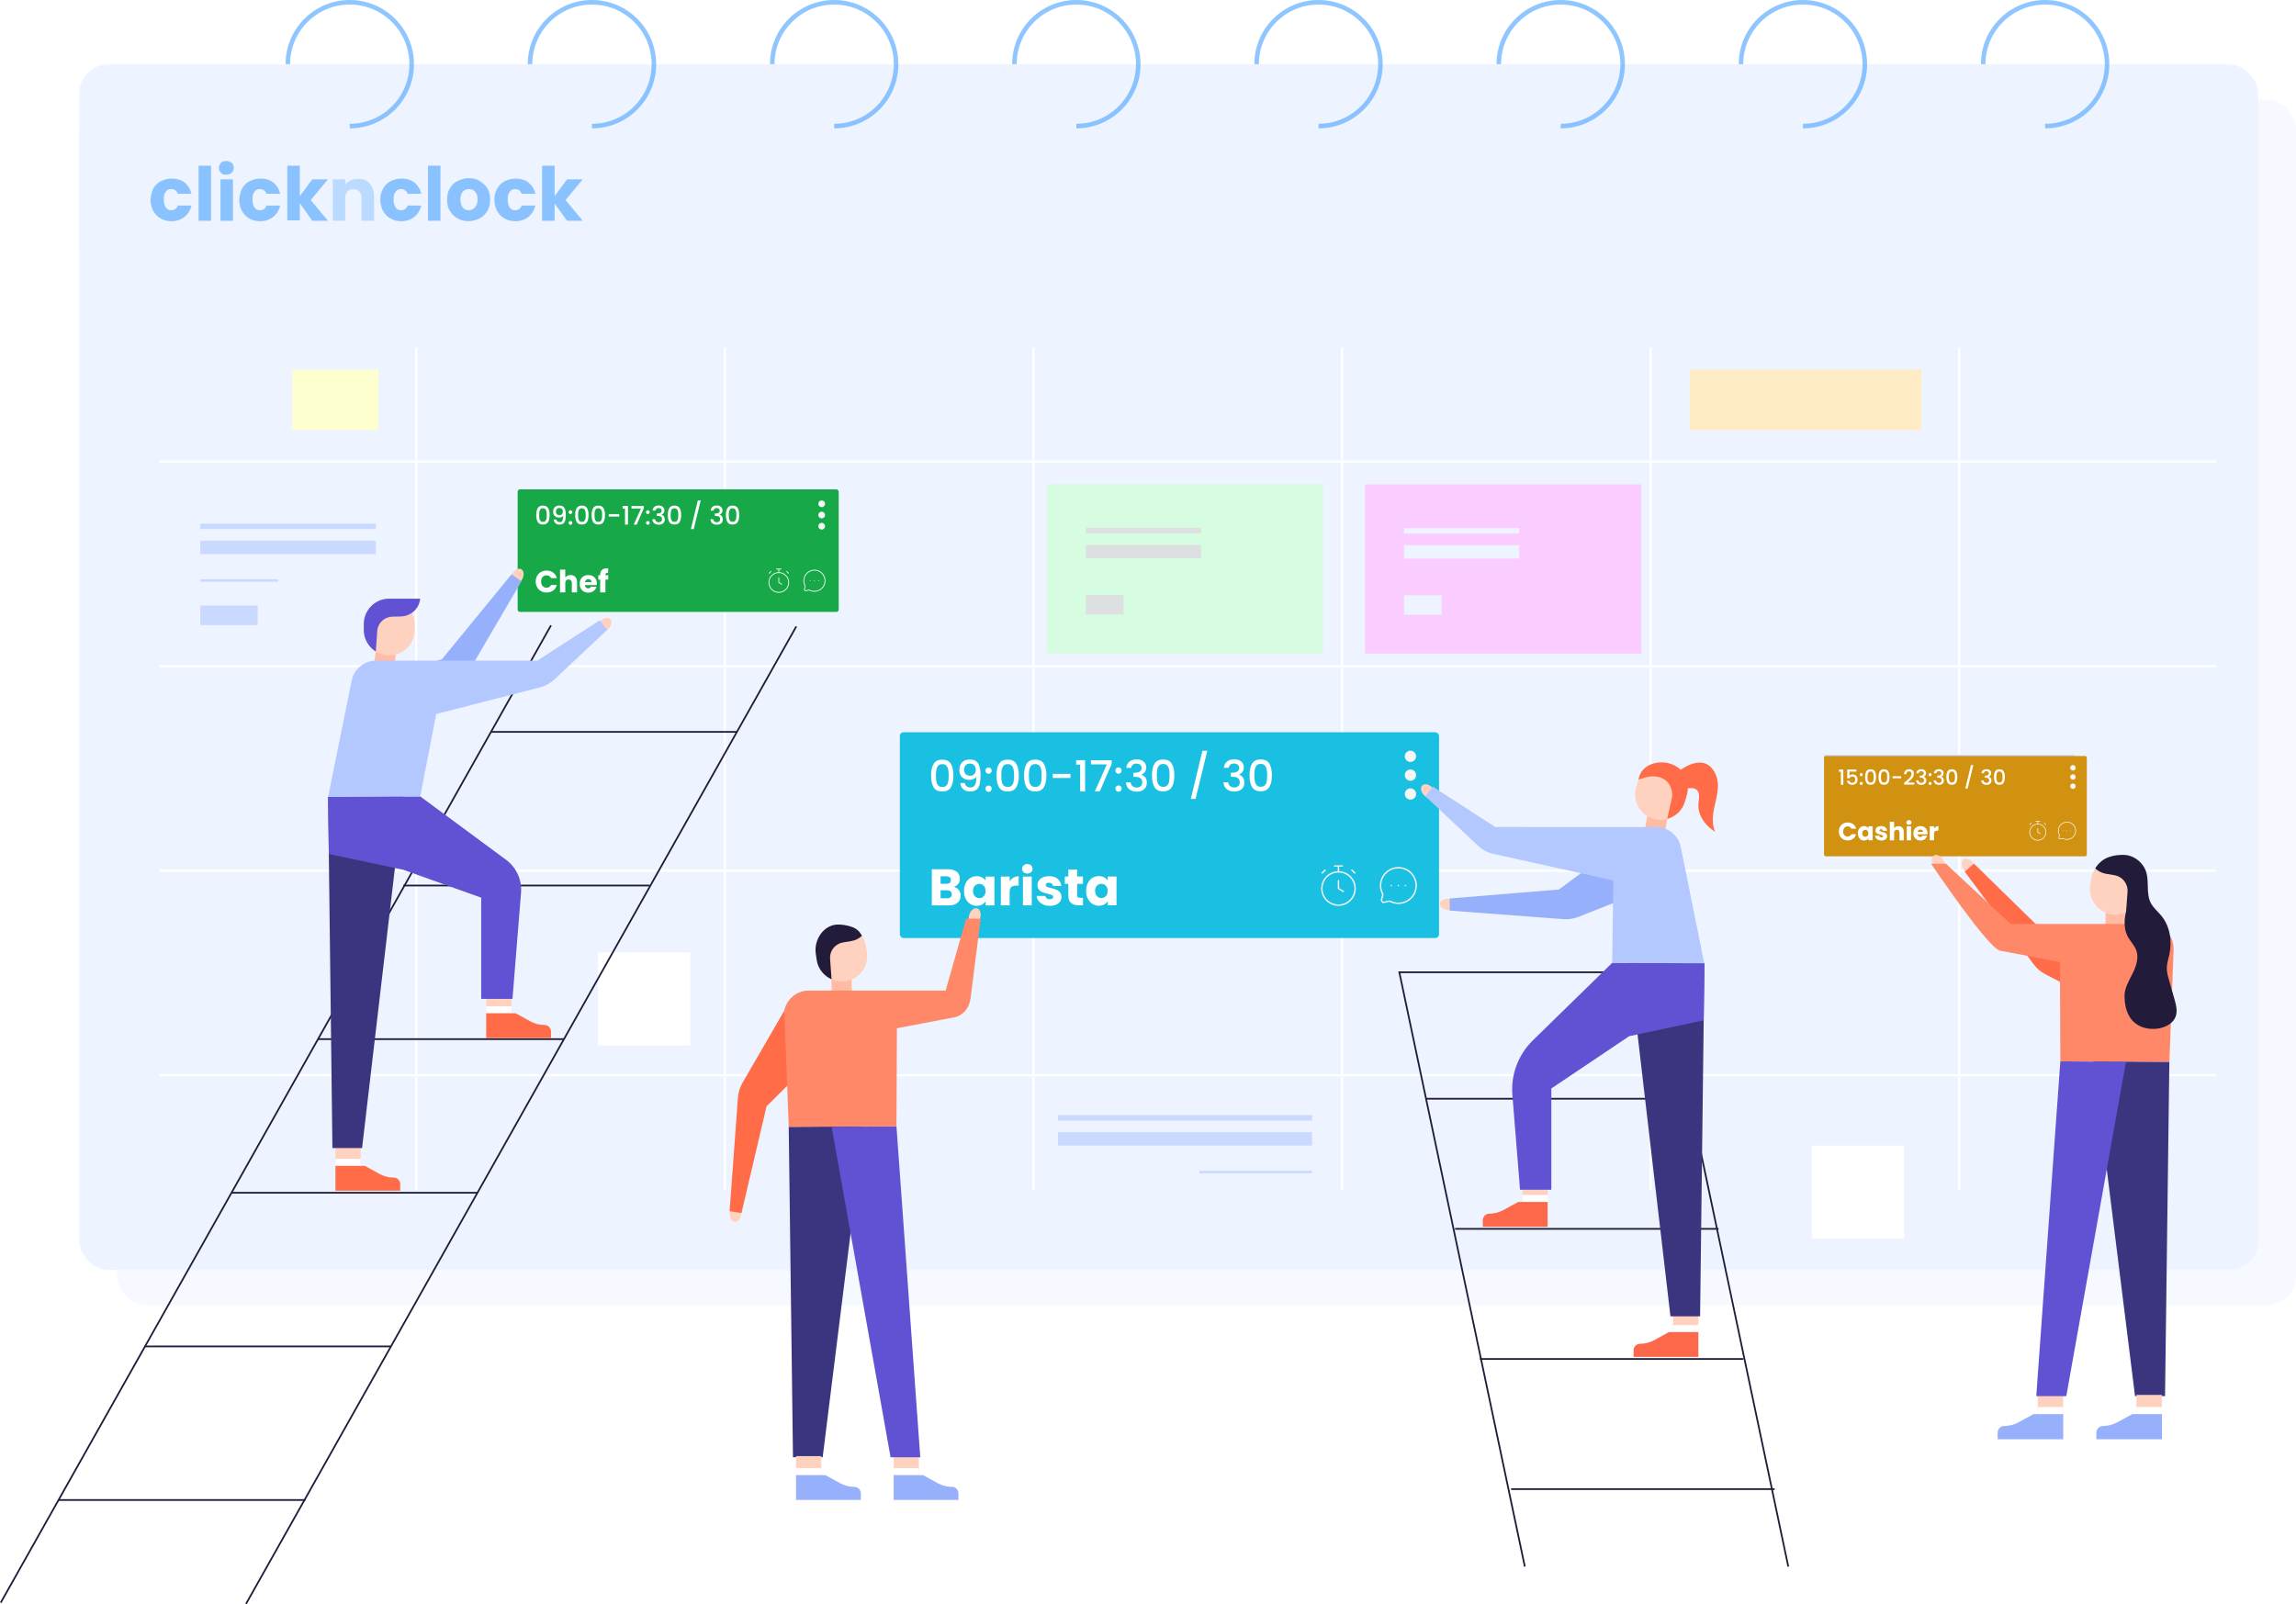 <svg xmlns="http://www.w3.org/2000/svg" xmlns:xlink="http://www.w3.org/1999/xlink" viewBox="0 0 777.19 543.17"><defs><style>      .cls-1 {        mix-blend-mode: multiply;      }      .cls-1, .cls-2, .cls-3, .cls-4, .cls-5, .cls-6, .cls-7, .cls-8, .cls-9, .cls-10, .cls-11, .cls-12, .cls-13, .cls-14, .cls-15, .cls-16, .cls-17, .cls-18, .cls-19, .cls-20, .cls-21, .cls-22, .cls-23, .cls-24, .cls-25, .cls-26, .cls-27 {        stroke-width: 0px;      }      .cls-1, .cls-21 {        fill: #edf3ff;      }      .cls-28, .cls-5 {        opacity: .7;      }      .cls-29 {        filter: url(#drop-shadow-7);      }      .cls-30 {        stroke: #221c3a;        stroke-width: .58px;      }      .cls-30, .cls-31, .cls-32, .cls-33, .cls-34, .cls-35, .cls-36, .cls-37, .cls-38 {        fill: none;      }      .cls-30, .cls-35, .cls-36 {        stroke-miterlimit: 10;      }      .cls-31, .cls-32, .cls-33, .cls-34, .cls-37, .cls-38 {        stroke: #f6f6f6;      }      .cls-31, .cls-33, .cls-34 {        stroke-linecap: round;        stroke-linejoin: round;      }      .cls-31, .cls-38 {        stroke-width: .28px;      }      .cls-2 {        fill: #dedfe0;      }      .cls-32, .cls-33 {        stroke-width: .47px;      }      .cls-3 {        fill: #19c0e1;      }      .cls-4 {        fill: #221c3a;      }      .cls-5 {        fill: #60aeff;      }      .cls-39 {        filter: url(#drop-shadow-4);      }      .cls-40 {        isolation: isolate;      }      .cls-6 {        fill: #ffbba4;      }      .cls-7 {        fill: #17a948;      }      .cls-41 {        filter: url(#drop-shadow-8);      }      .cls-8 {        fill: #fbccff;      }      .cls-42 {        filter: url(#drop-shadow-3);      }      .cls-43 {        filter: url(#drop-shadow-1);      }      .cls-9 {        fill: #f6f9ff;      }      .cls-10 {        fill: #cad9ff;      }      .cls-44 {        filter: url(#drop-shadow-6);      }      .cls-34, .cls-37 {        stroke-width: .23px;      }      .cls-35 {        stroke: #fff;        stroke-width: .77px;      }      .cls-11 {        fill: #d6fce1;      }      .cls-12 {        fill: #ffd2c0;      }      .cls-13 {        fill: #ff6c47;      }      .cls-45 {        filter: url(#drop-shadow-5);      }      .cls-14 {        fill: #ff8869;      }      .cls-15 {        fill: #f6f6f6;      }      .cls-36 {        stroke: #60aeff;        stroke-width: 1.54px;      }      .cls-16 {        fill: #97b0fb;      }      .cls-17 {        filter: url(#drop-shadow-2);      }      .cls-17, .cls-18 {        fill: #fff;      }      .cls-46 {        filter: url(#drop-shadow-9);      }      .cls-19 {        fill: #fc6849;      }      .cls-20 {        fill: #d29211;      }      .cls-22 {        fill: #3b357f;      }      .cls-23 {        fill: #badbff;      }      .cls-24 {        fill: #b3c8ff;      }      .cls-25 {        fill: #feffcf;      }      .cls-26 {        fill: #6052d3;      }      .cls-27 {        fill: #ffecc5;      }    </style><filter id="drop-shadow-1" filterUnits="userSpaceOnUse"><feGaussianBlur stdDeviation="0"></feGaussianBlur></filter><filter id="drop-shadow-2" filterUnits="userSpaceOnUse"><feGaussianBlur stdDeviation="0"></feGaussianBlur></filter><filter id="drop-shadow-3" filterUnits="userSpaceOnUse"><feGaussianBlur stdDeviation="0"></feGaussianBlur></filter><filter id="drop-shadow-4" filterUnits="userSpaceOnUse"><feGaussianBlur stdDeviation="0"></feGaussianBlur></filter><filter id="drop-shadow-5" filterUnits="userSpaceOnUse"><feGaussianBlur stdDeviation="0"></feGaussianBlur></filter><filter id="drop-shadow-6" filterUnits="userSpaceOnUse"><feGaussianBlur stdDeviation="0"></feGaussianBlur></filter><filter id="drop-shadow-7" filterUnits="userSpaceOnUse"><feGaussianBlur stdDeviation="0"></feGaussianBlur></filter><filter id="drop-shadow-8" filterUnits="userSpaceOnUse"><feGaussianBlur stdDeviation="0"></feGaussianBlur></filter><filter id="drop-shadow-9" filterUnits="userSpaceOnUse"><feGaussianBlur stdDeviation="0"></feGaussianBlur></filter></defs><g class="cls-40"><g id="katman_2" data-name="katman 2"><g id="katman_1" data-name="katman 1"><g><g><g><rect class="cls-9" x="39.66" y="33.76" width="737.53" height="408.17" rx="9.82" ry="9.82"></rect><rect class="cls-21" x="26.85" y="21.82" width="737.53" height="408.17" rx="9.82" ry="9.82"></rect><path class="cls-1" d="M764.38,44.49c0-12.47-10.2-22.67-22.67-22.67H49.53c-12.47,0-22.67,10.2-22.67,22.67v41.75h737.53v-41.75Z"></path></g><g class="cls-28"><path class="cls-36" d="M97.43,21.73c0-11.58,9.39-20.96,20.96-20.96s20.96,9.39,20.96,20.96-9.39,20.96-20.96,20.96"></path><path class="cls-36" d="M179.42,21.73c0-11.58,9.39-20.96,20.96-20.96s20.96,9.39,20.96,20.96-9.39,20.96-20.96,20.96"></path><path class="cls-36" d="M261.4,21.73c0-11.58,9.39-20.96,20.96-20.96s20.96,9.39,20.96,20.96-9.39,20.96-20.96,20.96"></path><path class="cls-36" d="M343.38,21.73c0-11.58,9.39-20.96,20.96-20.96s20.96,9.39,20.96,20.96-9.39,20.96-20.96,20.96"></path><path class="cls-36" d="M425.36,21.73c0-11.58,9.39-20.96,20.96-20.96s20.96,9.39,20.96,20.96-9.39,20.96-20.96,20.96"></path><path class="cls-36" d="M507.34,21.73c0-11.58,9.39-20.96,20.96-20.96s20.96,9.39,20.96,20.96-9.39,20.96-20.96,20.96"></path><path class="cls-36" d="M589.32,21.73c0-11.58,9.39-20.96,20.96-20.96s20.96,9.39,20.96,20.96-9.39,20.96-20.96,20.96"></path><path class="cls-36" d="M671.31,21.73c0-11.58,9.39-20.96,20.96-20.96s20.96,9.39,20.96,20.96-9.39,20.96-20.96,20.96"></path></g><g><g><line class="cls-35" x1="140.89" y1="117.59" x2="140.89" y2="402.79"></line><line class="cls-35" x1="245.34" y1="117.59" x2="245.34" y2="402.79"></line><line class="cls-35" x1="349.79" y1="117.59" x2="349.79" y2="402.79"></line><line class="cls-35" x1="454.25" y1="117.59" x2="454.25" y2="402.79"></line><line class="cls-35" x1="558.7" y1="117.59" x2="558.7" y2="402.79"></line><line class="cls-35" x1="663.15" y1="117.59" x2="663.15" y2="402.79"></line></g><g><line class="cls-35" x1="53.96" y1="364.07" x2="750.08" y2="364.07"></line><line class="cls-35" x1="53.96" y1="294.82" x2="750.08" y2="294.82"></line><line class="cls-35" x1="53.96" y1="225.57" x2="750.08" y2="225.57"></line><line class="cls-35" x1="53.96" y1="156.32" x2="750.08" y2="156.32"></line></g></g></g><g class="cls-43"><rect class="cls-18" x="177.25" y="168.42" width="103.42" height="37.84"></rect></g><rect class="cls-17" x="306.61" y="248.86" width="176.86" height="66.25"></rect><g><rect class="cls-10" x="67.8" y="177.3" width="59.43" height="1.84" transform="translate(195.03 356.43) rotate(180)"></rect><rect class="cls-10" x="67.8" y="196.16" width="26.32" height=".82" transform="translate(161.92 393.13) rotate(180)"></rect><rect class="cls-10" x="67.8" y="183.07" width="59.43" height="4.53" transform="translate(195.03 370.68) rotate(180)"></rect><rect class="cls-10" x="67.8" y="205.03" width="19.41" height="6.62" transform="translate(155.01 416.68) rotate(180)"></rect></g><g><rect class="cls-10" x="358.11" y="377.58" width="86" height="1.84"></rect><rect class="cls-10" x="406.02" y="396.44" width="38.08" height=".82"></rect><rect class="cls-10" x="358.11" y="383.36" width="86" height="4.53"></rect></g><g class="cls-42"><rect class="cls-10" x="617.43" y="255.58" width="84.83" height="31.2"></rect></g><g class="cls-39"><rect class="cls-18" x="613.33" y="387.89" width="31.18" height="31.5"></rect></g><g class="cls-45"><rect class="cls-27" x="571.91" y="125.16" width="78.42" height="20.47"></rect></g><g class="cls-44"><rect class="cls-25" x="99.01" y="125.16" width="29.08" height="20.47"></rect></g><g><rect class="cls-3" x="304.6" y="247.94" width="182.51" height="69.67" rx="1.26" ry="1.26"></rect><g><path class="cls-18" d="M316.02,258.64c.57-.95,1.54-1.42,2.93-1.42,1.39,0,2.37.47,2.93,1.42.57.95.85,2.26.85,3.94s-.28,3.03-.85,3.98c-.57.96-1.54,1.43-2.93,1.44-1.39,0-2.37-.48-2.93-1.43s-.85-2.28-.85-3.98c0-1.68.28-2.99.85-3.94ZM320.96,260.58c-.1-.54-.31-.99-.62-1.33s-.77-.52-1.38-.52-1.07.17-1.38.52-.52.79-.62,1.33c-.1.54-.15,1.21-.15,1.99s.05,1.5.15,2.05c.1.55.3,1,.62,1.34.32.34.78.51,1.39.51s1.07-.17,1.39-.51c.32-.34.52-.79.62-1.34.1-.55.14-1.24.14-2.05,0-.79-.05-1.45-.15-1.99Z"></path><path class="cls-18" d="M327.2,266.24c.32.25.75.38,1.3.38.69,0,1.19-.27,1.51-.82.32-.54.48-1.47.48-2.78-.23.33-.56.59-.98.77-.42.18-.88.27-1.38.27-.63,0-1.2-.13-1.72-.38-.51-.26-.92-.64-1.22-1.15-.3-.51-.45-1.13-.45-1.86,0-1.07.31-1.92.94-2.56.63-.64,1.49-.95,2.58-.96,1.32,0,2.26.44,2.82,1.31.56.88.84,2.22.84,4.04,0,1.25-.1,2.28-.31,3.07-.21.8-.57,1.4-1.08,1.81-.51.41-1.23.61-2.14.61-1.04,0-1.84-.27-2.4-.81-.56-.54-.88-1.23-.95-2.05h1.53c.1.48.31.85.63,1.1ZM329.79,262.11c.33-.36.5-.85.5-1.45,0-.67-.18-1.19-.53-1.56-.35-.37-.84-.56-1.45-.56-.61,0-1.09.19-1.45.58-.35.38-.53.89-.53,1.51s.17,1.08.52,1.46c.34.38.87.57,1.57.57.58,0,1.04-.18,1.37-.55Z"></path><path class="cls-18" d="M333.87,261.69c-.2-.2-.31-.46-.31-.76s.1-.55.31-.76c.2-.2.46-.31.76-.31s.54.1.74.31.31.46.31.76-.1.55-.31.76c-.2.2-.45.31-.74.31s-.55-.1-.76-.31ZM333.88,267.81c-.2-.2-.31-.46-.31-.76s.1-.55.31-.76c.2-.2.46-.31.76-.31s.54.1.74.31c.2.2.31.46.31.76s-.1.55-.31.76-.45.31-.74.31-.55-.1-.76-.31Z"></path><path class="cls-18" d="M338.16,258.63c.57-.95,1.54-1.42,2.93-1.42,1.39,0,2.37.47,2.93,1.42.57.95.85,2.26.85,3.94,0,1.7-.28,3.03-.85,3.98-.57.96-1.54,1.43-2.93,1.44-1.39,0-2.37-.48-2.93-1.43s-.85-2.28-.85-3.98c0-1.68.28-2.99.85-3.94ZM343.09,260.57c-.1-.54-.31-.99-.62-1.33-.31-.34-.77-.52-1.38-.52s-1.07.17-1.38.52-.52.79-.62,1.33c-.1.54-.15,1.21-.15,1.99,0,.82.05,1.5.15,2.05.1.55.3,1,.62,1.34.32.34.78.51,1.39.51.61,0,1.07-.17,1.39-.51.32-.34.52-.79.62-1.34.1-.55.14-1.24.14-2.05s-.05-1.45-.15-1.99Z"></path><path class="cls-18" d="M347.49,258.62c.57-.95,1.54-1.42,2.93-1.42,1.39,0,2.37.47,2.93,1.42.57.95.85,2.26.85,3.94,0,1.7-.28,3.03-.85,3.98-.57.96-1.54,1.43-2.93,1.44-1.39,0-2.37-.48-2.93-1.43-.57-.96-.85-2.28-.85-3.98,0-1.68.28-2.99.85-3.94ZM352.43,260.56c-.1-.54-.31-.99-.62-1.33s-.77-.52-1.38-.52c-.61,0-1.07.17-1.38.52s-.52.79-.62,1.33c-.1.54-.15,1.21-.15,1.99,0,.82.05,1.5.15,2.05.1.55.3,1,.62,1.34.32.34.78.51,1.39.51s1.07-.17,1.39-.51c.32-.34.52-.79.62-1.34.1-.55.14-1.24.14-2.05s-.05-1.45-.15-1.99Z"></path><path class="cls-18" d="M362.35,262.02v1.4s-5.98,0-5.98,0v-1.4s5.98,0,5.98,0Z"></path><path class="cls-18" d="M364.27,258.89v-1.51s3.03,0,3.03,0v10.61s-1.67,0-1.67,0v-9.1s-1.36,0-1.36,0Z"></path><path class="cls-18" d="M376.3,258.65l-4.04,9.33h-1.67s4.08-9.16,4.08-9.16h-5.39s0-1.41,0-1.41h7.02s0,1.23,0,1.23Z"></path><path class="cls-18" d="M377.86,261.66c-.2-.2-.31-.46-.31-.76s.1-.55.31-.76c.2-.2.46-.31.76-.31s.54.1.74.31.31.46.31.76-.1.55-.31.76c-.2.2-.45.31-.74.31-.3,0-.55-.1-.76-.31ZM377.87,267.77c-.2-.2-.31-.46-.31-.76s.1-.55.31-.76c.2-.2.46-.31.76-.31.29,0,.54.1.74.31.2.2.31.46.31.76s-.1.55-.31.76-.45.31-.74.31-.55-.1-.76-.31Z"></path><path class="cls-18" d="M382.31,257.87c.64-.51,1.45-.76,2.44-.76.68,0,1.27.12,1.76.36.49.24.87.57,1.12.99.25.42.38.89.38,1.41,0,.6-.16,1.12-.48,1.54-.32.43-.7.71-1.15.86v.06c.57.17,1.02.49,1.34.95.32.46.48,1.05.48,1.77,0,.57-.13,1.08-.39,1.53-.26.45-.65.8-1.16,1.06-.51.26-1.13.39-1.85.39-1.05,0-1.91-.27-2.58-.81-.67-.54-1.04-1.31-1.09-2.32h1.6c.04.51.24.93.6,1.26.36.33.84.49,1.46.49s1.05-.16,1.37-.49c.32-.33.48-.74.48-1.26,0-.68-.22-1.16-.65-1.45-.43-.29-1.09-.43-1.99-.43h-.38s0-1.37,0-1.37h.39c.79-.01,1.39-.14,1.8-.39.41-.25.62-.65.62-1.19,0-.47-.15-.84-.45-1.11s-.73-.41-1.28-.41-.97.14-1.27.42c-.3.28-.48.62-.54,1.03h-1.62c.06-.9.4-1.6,1.04-2.11Z"></path><path class="cls-18" d="M390.79,258.59c.57-.95,1.54-1.42,2.93-1.42,1.39,0,2.37.47,2.93,1.42.57.95.85,2.26.85,3.94,0,1.7-.28,3.03-.85,3.98-.57.96-1.54,1.43-2.93,1.44-1.39,0-2.37-.48-2.93-1.43-.57-.96-.85-2.28-.85-3.98s.28-2.99.85-3.94ZM395.73,260.53c-.1-.54-.31-.99-.62-1.33-.31-.34-.77-.52-1.38-.52-.61,0-1.07.17-1.38.52s-.52.79-.62,1.33c-.1.54-.15,1.21-.15,1.99s.05,1.5.15,2.05c.1.55.3,1,.62,1.34.32.34.78.51,1.39.51s1.07-.17,1.39-.51c.32-.34.52-.79.62-1.34.1-.55.14-1.24.14-2.05,0-.79-.05-1.45-.15-1.99Z"></path><path class="cls-18" d="M408.66,254.22l-3.95,16.29h-1.63s3.93-16.29,3.93-16.29h1.65Z"></path><path class="cls-18" d="M415.33,257.85c.64-.51,1.45-.76,2.44-.76.68,0,1.27.12,1.76.36.49.24.87.57,1.12.99.25.42.38.89.38,1.41,0,.6-.16,1.12-.48,1.54-.32.43-.7.71-1.15.86v.06c.57.17,1.02.49,1.34.95.32.46.48,1.05.48,1.77,0,.57-.13,1.08-.39,1.53-.26.45-.65.8-1.16,1.06-.51.26-1.13.39-1.85.39-1.05,0-1.91-.27-2.58-.81-.67-.54-1.04-1.31-1.09-2.32h1.6c.04.51.24.93.6,1.26.36.33.84.49,1.46.49s1.05-.16,1.37-.49c.32-.33.48-.74.48-1.26,0-.68-.22-1.16-.65-1.45-.43-.29-1.09-.43-1.99-.43h-.38s0-1.37,0-1.37h.39c.79-.01,1.39-.14,1.8-.39.41-.25.62-.65.62-1.19,0-.47-.15-.84-.45-1.11-.3-.28-.73-.41-1.28-.41s-.97.14-1.27.42c-.3.28-.48.62-.54,1.03h-1.62c.06-.9.4-1.6,1.04-2.11Z"></path><path class="cls-18" d="M423.82,258.56c.57-.95,1.54-1.42,2.93-1.42,1.39,0,2.37.47,2.93,1.42.57.95.85,2.26.85,3.94,0,1.7-.28,3.03-.85,3.98-.57.96-1.54,1.43-2.93,1.44-1.39,0-2.37-.48-2.93-1.43-.57-.96-.85-2.28-.85-3.98,0-1.68.28-2.99.85-3.94ZM428.76,260.5c-.1-.54-.31-.99-.62-1.33s-.77-.52-1.38-.52-1.07.17-1.38.52-.52.79-.62,1.33c-.1.54-.15,1.21-.15,1.99s.05,1.5.15,2.05c.1.55.3,1,.62,1.34.32.34.78.51,1.39.51.61,0,1.07-.17,1.39-.51.32-.34.52-.79.62-1.34.1-.55.14-1.24.14-2.05s-.05-1.45-.15-1.99Z"></path></g><g><path class="cls-18" d="M324.54,301.33c.43.55.65,1.19.65,1.9,0,1.02-.36,1.84-1.07,2.44-.72.6-1.71.9-3,.9h-5.71s0-12.26,0-12.26h5.52c1.25,0,2.22.28,2.93.85.7.57,1.06,1.34,1.06,2.32,0,.72-.19,1.32-.57,1.8-.38.48-.88.81-1.51,1,.71.15,1.28.5,1.71,1.05ZM318.39,299.26h1.96c.49,0,.86-.11,1.13-.32s.39-.53.39-.95-.13-.74-.39-.96c-.26-.22-.64-.33-1.13-.33h-1.96s0,2.57,0,2.57ZM321.76,303.81c.27-.23.41-.56.41-.99s-.14-.77-.43-1.01c-.29-.24-.68-.37-1.18-.37h-2.17s0,2.71,0,2.71h2.2c.5,0,.89-.12,1.16-.34Z"></path><path class="cls-18" d="M326.89,299.03c.38-.76.89-1.34,1.54-1.75.65-.41,1.38-.61,2.18-.61.69,0,1.29.14,1.81.42s.92.65,1.2,1.1v-1.38s2.99,0,2.99,0v9.75s-2.98,0-2.98,0v-1.38c-.29.45-.7.82-1.21,1.1s-1.12.42-1.81.42c-.79,0-1.51-.21-2.17-.62-.65-.41-1.17-1-1.55-1.76-.38-.76-.57-1.64-.57-2.65,0-1,.19-1.88.57-2.64ZM333.01,299.92c-.41-.43-.92-.65-1.51-.64-.59,0-1.1.21-1.51.64-.41.43-.62,1.01-.62,1.76s.21,1.34.62,1.77c.41.44.92.65,1.51.65.59,0,1.1-.22,1.51-.65.41-.43.62-1.02.62-1.76s-.21-1.33-.62-1.76Z"></path><path class="cls-18" d="M343.07,297.16c.52-.31,1.11-.46,1.75-.46v3.16s-.82,0-.82,0c-.75,0-1.3.16-1.68.48-.37.32-.56.88-.56,1.69v4.52s-2.98,0-2.98,0v-9.75s2.98,0,2.98,0v1.62c.35-.54.79-.96,1.31-1.27Z"></path><path class="cls-18" d="M346.47,295.32c-.33-.31-.5-.69-.5-1.14s.17-.85.5-1.16c.33-.31.76-.46,1.28-.46.51,0,.93.15,1.27.46.33.31.5.7.5,1.16s-.16.84-.5,1.14-.75.46-1.27.46-.95-.15-1.28-.46ZM349.24,296.8v9.75s-2.98,0-2.98,0v-9.75s2.98,0,2.98,0Z"></path><path class="cls-18" d="M353.11,306.24c-.66-.29-1.19-.69-1.57-1.19-.38-.51-.6-1.07-.65-1.7h2.95c.04.34.19.61.47.82.28.21.62.31,1.03.31.37,0,.66-.07.86-.22.2-.15.31-.33.31-.57,0-.28-.15-.49-.44-.62-.29-.13-.76-.28-1.42-.44-.7-.16-1.28-.33-1.75-.51s-.87-.46-1.21-.85c-.34-.39-.51-.92-.51-1.58,0-.56.15-1.07.46-1.53.31-.46.76-.82,1.36-1.09.6-.27,1.31-.4,2.14-.4,1.22,0,2.19.3,2.89.91.7.61,1.11,1.41,1.22,2.41h-2.76c-.05-.34-.2-.6-.45-.8-.25-.2-.58-.3-.99-.3-.35,0-.62.07-.8.2s-.28.32-.28.55c0,.28.15.49.45.63.3.14.76.28,1.39.42.72.19,1.31.37,1.77.55.45.18.85.47,1.2.87.34.4.52.94.53,1.62,0,.57-.16,1.08-.48,1.53-.32.45-.78.8-1.38,1.06-.6.26-1.3.39-2.09.39-.85,0-1.61-.14-2.27-.44Z"></path><path class="cls-18" d="M366.59,304v2.53s-1.52,0-1.52,0c-1.08,0-1.93-.26-2.53-.79s-.91-1.39-.91-2.59v-3.88s-1.19,0-1.19,0v-2.48s1.19,0,1.19,0v-2.38s2.99,0,2.99,0v2.38s1.96,0,1.96,0v2.48s-1.95,0-1.95,0v3.91c0,.29.07.5.21.63.14.13.37.19.7.19h1.07Z"></path><path class="cls-18" d="M368.22,299c.38-.76.89-1.34,1.54-1.75.65-.41,1.38-.61,2.18-.61.69,0,1.29.14,1.81.42s.92.65,1.2,1.1v-1.38s2.99,0,2.99,0v9.75s-2.98,0-2.98,0v-1.38c-.29.45-.7.82-1.21,1.1s-1.12.42-1.81.42c-.79,0-1.51-.21-2.17-.62-.65-.41-1.17-1-1.55-1.76-.38-.76-.57-1.64-.57-2.65,0-1,.19-1.88.57-2.64ZM374.33,299.89c-.41-.43-.92-.65-1.51-.64-.59,0-1.1.21-1.51.64-.41.43-.62,1.01-.62,1.76s.21,1.34.62,1.77c.41.44.92.65,1.51.65.59,0,1.1-.22,1.51-.65.41-.43.62-1.02.62-1.76s-.21-1.33-.62-1.76Z"></path></g><path class="cls-15" d="M479.35,268.83c0,1.06-.86,1.91-1.91,1.91-1.06,0-1.91-.86-1.91-1.91s.86-1.91,1.91-1.91c1.06,0,1.91.86,1.91,1.91ZM479.34,262.45c0,1.06-.86,1.91-1.91,1.91-1.06,0-1.91-.86-1.91-1.91,0-1.06.86-1.91,1.91-1.91,1.06,0,1.91.86,1.91,1.91ZM479.34,256.08c0,1.06-.86,1.91-1.91,1.91-1.06,0-1.91-.86-1.91-1.91,0-1.06.86-1.91,1.91-1.91,1.06,0,1.91.86,1.91,1.91Z"></path><path class="cls-33" d="M453.07,298.19v2.65s1.66.99,1.66.99M453.07,295.21c-3.11,0-5.63,2.52-5.63,5.63s2.52,5.63,5.63,5.63c3.11,0,5.63-2.52,5.63-5.63,0-3.11-2.52-5.63-5.63-5.63ZM453.07,295.21v-1.99M451.74,293.22h2.65M458.59,295.59l-.99-.99.5.5M447.55,295.6l.99-.99-.5.5"></path><g><path class="cls-33" d="M470.93,299.83h0M473.34,299.83h0M475.75,299.83h0"></path><path class="cls-32" d="M473.35,305.85c3.33,0,6.02-2.7,6.02-6.03,0-3.33-2.7-6.02-6.03-6.02s-6.02,2.7-6.02,6.03c0,.96.23,1.87.63,2.68.11.21.14.46.08.69l-.36,1.34c-.16.58.38,1.11.96.96l1.34-.36c.23-.06.48-.03.69.08.81.4,1.72.63,2.68.63Z"></path></g></g><g class="cls-29"><rect class="cls-18" x="202.44" y="322.46" width="31.18" height="31.5"></rect></g><g><rect class="cls-20" x="617.43" y="255.98" width="88.96" height="33.96" rx=".61" ry=".61"></rect><g><path class="cls-18" d="M622.48,261.3v-.74h1.48v5.17h-.82v-4.43h-.66Z"></path><path class="cls-18" d="M628.41,261.26h-2.38v1.41c.1-.13.25-.24.44-.33.2-.09.41-.13.63-.13.4,0,.72.09.97.25.25.17.43.39.53.65.11.26.16.53.16.82,0,.35-.07.66-.2.93-.13.27-.34.49-.6.64-.27.16-.59.23-.98.23-.52,0-.93-.13-1.24-.38-.31-.25-.5-.59-.56-1.01h.79c.05.22.17.4.35.53s.4.19.67.19c.34,0,.59-.1.76-.3.17-.2.25-.47.25-.81s-.09-.6-.26-.78c-.17-.18-.42-.27-.75-.27-.23,0-.43.06-.59.17-.16.12-.27.27-.34.47h-.77v-2.99h3.12v.71Z"></path><path class="cls-18" d="M629.67,262.66c-.1-.1-.15-.22-.15-.37s.05-.27.15-.37.22-.15.37-.15.26.05.36.15.15.22.15.37-.05.27-.15.37-.22.15-.36.15-.27-.05-.37-.15ZM629.67,265.64c-.1-.1-.15-.22-.15-.37s.05-.27.15-.37.22-.15.37-.15.26.05.36.15.15.22.15.37-.05.27-.15.37-.22.15-.36.15-.27-.05-.37-.15Z"></path><path class="cls-18" d="M631.76,261.16c.28-.46.75-.69,1.43-.69s1.15.23,1.43.69c.28.46.42,1.1.42,1.92s-.14,1.48-.42,1.94c-.28.47-.75.7-1.43.7s-1.15-.23-1.43-.7c-.28-.47-.42-1.11-.42-1.94s.14-1.46.42-1.92ZM634.16,262.11c-.05-.27-.15-.48-.3-.65-.15-.17-.38-.25-.67-.25s-.52.08-.67.25c-.15.17-.25.38-.3.65-.05.26-.07.59-.07.97s.02.73.07,1,.15.49.3.65c.15.17.38.25.68.25s.52-.08.68-.25c.15-.16.25-.38.3-.65s.07-.6.07-1-.02-.71-.07-.97Z"></path><path class="cls-18" d="M636.31,261.16c.28-.46.75-.69,1.43-.69s1.15.23,1.43.69c.28.46.42,1.1.42,1.92s-.14,1.48-.42,1.94c-.28.47-.75.7-1.43.7s-1.15-.23-1.43-.7c-.28-.47-.42-1.11-.42-1.94s.14-1.46.42-1.92ZM638.71,262.11c-.05-.27-.15-.48-.3-.65-.15-.17-.38-.25-.67-.25s-.52.08-.67.25c-.15.17-.25.38-.3.65-.05.26-.07.59-.07.97s.02.73.07,1,.15.49.3.65c.15.17.38.25.68.25s.52-.08.68-.25c.15-.16.25-.38.3-.65s.07-.6.07-1-.02-.71-.07-.97Z"></path><path class="cls-18" d="M643.55,262.83v.68h-2.92v-.68h2.92Z"></path><path class="cls-18" d="M645.04,264.64c.45-.39.81-.72,1.08-.97.26-.25.48-.52.66-.79.17-.27.26-.55.26-.82s-.07-.51-.2-.67c-.14-.16-.35-.24-.64-.24s-.5.09-.65.27c-.15.18-.23.42-.24.71h-.78c.01-.54.18-.95.49-1.24s.7-.43,1.18-.43c.52,0,.92.14,1.21.43s.44.66.44,1.13c0,.34-.09.67-.26.98s-.38.6-.62.84c-.24.25-.54.54-.91.86l-.32.28h2.25v.67h-3.45v-.59l.51-.44Z"></path><path class="cls-18" d="M649.18,260.81c.31-.25.71-.37,1.19-.37.33,0,.62.06.86.18.24.12.42.28.55.48.12.2.18.43.18.69,0,.29-.08.54-.23.75-.16.21-.34.35-.56.42v.03c.28.09.5.24.65.46.16.22.23.51.23.86,0,.28-.06.53-.19.74-.13.22-.32.39-.57.51-.25.13-.55.19-.9.19-.51,0-.93-.13-1.26-.39-.33-.26-.51-.64-.53-1.13h.78c.02.25.12.46.29.61.17.16.41.24.71.24s.51-.08.67-.24c.16-.16.23-.36.23-.61,0-.33-.11-.57-.32-.71-.21-.14-.53-.21-.97-.21h-.18v-.67h.19c.38,0,.68-.07.88-.19.2-.12.3-.32.3-.58,0-.23-.07-.41-.22-.54-.15-.14-.35-.2-.62-.2s-.47.07-.62.2c-.15.13-.23.3-.26.5h-.79c.03-.44.2-.78.51-1.03Z"></path><path class="cls-18" d="M652.96,262.66c-.1-.1-.15-.22-.15-.37s.05-.27.15-.37c.1-.1.22-.15.37-.15s.26.05.36.15.15.22.15.37-.05.27-.15.37-.22.15-.36.15-.27-.05-.37-.15ZM652.96,265.64c-.1-.1-.15-.22-.15-.37s.05-.27.15-.37c.1-.1.22-.15.37-.15s.26.05.36.15.15.22.15.37-.05.27-.15.37-.22.15-.36.15-.27-.05-.37-.15Z"></path><path class="cls-18" d="M655.13,260.81c.31-.25.71-.37,1.19-.37.33,0,.62.06.86.18.24.12.42.28.55.48.12.2.18.43.18.69,0,.29-.08.54-.23.75-.16.21-.34.35-.56.42v.03c.28.09.5.24.65.46.16.22.23.51.23.86,0,.28-.06.53-.19.74-.13.22-.32.39-.57.51-.25.13-.55.19-.9.19-.51,0-.93-.13-1.26-.39-.33-.26-.51-.64-.53-1.13h.78c.02.25.12.46.29.61.17.16.41.24.71.24s.51-.08.67-.24c.16-.16.23-.36.23-.61,0-.33-.11-.57-.32-.71-.21-.14-.53-.21-.97-.21h-.18v-.67h.19c.38,0,.68-.07.88-.19.2-.12.3-.32.3-.58,0-.23-.07-.41-.22-.54-.15-.14-.35-.2-.62-.2s-.47.07-.62.2c-.15.13-.23.3-.26.5h-.79c.03-.44.2-.78.51-1.03Z"></path><path class="cls-18" d="M659.26,261.16c.28-.46.75-.69,1.43-.69s1.15.23,1.43.69c.28.46.42,1.1.42,1.92s-.14,1.48-.42,1.94c-.28.47-.75.7-1.43.7s-1.15-.23-1.43-.7c-.28-.47-.42-1.11-.42-1.94s.14-1.46.42-1.92ZM661.67,262.11c-.05-.27-.15-.48-.3-.65-.15-.17-.38-.25-.67-.25s-.52.08-.67.25c-.15.17-.25.38-.3.65-.05.26-.07.59-.07.97s.02.73.07,1c.05.27.15.49.3.65.15.17.38.25.68.25s.52-.08.68-.25c.15-.16.25-.38.3-.65.05-.27.07-.6.07-1s-.02-.71-.07-.97Z"></path><path class="cls-18" d="M667.97,259.04l-1.93,7.94h-.79l1.92-7.94h.8Z"></path><path class="cls-18" d="M671.23,260.81c.31-.25.71-.37,1.19-.37.33,0,.62.06.86.18.24.12.42.28.55.48.12.2.18.43.18.69,0,.29-.08.54-.23.75-.16.21-.34.35-.56.42v.03c.28.09.5.24.65.46.16.22.23.51.23.86,0,.28-.06.53-.19.74-.13.22-.32.39-.57.51s-.55.19-.9.19c-.51,0-.93-.13-1.26-.39-.33-.26-.51-.64-.53-1.13h.78c.02.25.12.46.29.61.17.16.41.24.71.24s.51-.08.67-.24c.16-.16.23-.36.23-.61,0-.33-.11-.57-.32-.71-.21-.14-.53-.21-.97-.21h-.18v-.67h.19c.38,0,.67-.07.88-.19.2-.12.3-.32.3-.58,0-.23-.07-.41-.22-.54-.15-.14-.35-.2-.62-.2s-.47.07-.62.2c-.15.13-.23.3-.26.5h-.79c.03-.44.2-.78.51-1.03Z"></path><path class="cls-18" d="M675.36,261.16c.28-.46.75-.69,1.43-.69s1.15.23,1.43.69c.28.46.42,1.1.42,1.92s-.14,1.48-.42,1.94c-.28.47-.75.7-1.43.7s-1.15-.23-1.43-.7c-.28-.47-.42-1.11-.42-1.94s.14-1.46.42-1.92ZM677.77,262.11c-.05-.27-.15-.48-.3-.65-.15-.17-.38-.25-.67-.25s-.52.08-.67.25c-.15.17-.25.38-.3.65-.05.26-.07.59-.07.97s.02.73.07,1,.15.49.3.65c.15.17.38.25.68.25s.52-.08.68-.25c.15-.16.25-.38.3-.65s.07-.6.07-1-.02-.71-.07-.97Z"></path></g><g><path class="cls-18" d="M622.83,279.95c.26-.46.61-.82,1.07-1.08.46-.26.97-.39,1.55-.39.71,0,1.32.19,1.82.56.51.37.84.89,1.01,1.53h-1.6c-.12-.25-.29-.44-.51-.57-.22-.13-.47-.2-.75-.2-.45,0-.81.16-1.09.47-.28.31-.42.73-.42,1.25s.14.94.42,1.25c.28.31.64.47,1.09.47.28,0,.53-.07.75-.2.22-.13.39-.32.51-.57h1.6c-.17.65-.51,1.16-1.01,1.53-.51.37-1.11.56-1.82.56-.58,0-1.1-.13-1.55-.39s-.81-.62-1.07-1.08c-.26-.46-.38-.99-.38-1.58s.13-1.12.38-1.58Z"></path><path class="cls-18" d="M629.16,280.85c.18-.37.44-.65.75-.85.32-.2.67-.3,1.06-.3.33,0,.63.07.88.2.25.14.45.31.58.54v-.67h1.46v4.75h-1.46v-.67c-.14.22-.34.4-.59.54-.25.14-.55.2-.88.2-.39,0-.74-.1-1.06-.3-.32-.2-.57-.49-.75-.86-.18-.37-.28-.8-.28-1.29s.09-.92.28-1.29ZM632.14,281.29c-.2-.21-.45-.31-.74-.31s-.53.1-.74.31-.3.49-.3.86.1.65.3.86c.2.21.45.32.74.32s.53-.1.74-.32c.2-.21.3-.5.3-.86s-.1-.65-.3-.86Z"></path><path class="cls-18" d="M635.78,284.38c-.32-.14-.58-.34-.77-.58s-.29-.52-.32-.83h1.44c.02.16.09.3.23.4.14.1.3.15.5.15.18,0,.32-.04.42-.11.1-.07.15-.16.15-.28,0-.14-.07-.24-.21-.3s-.37-.14-.69-.22c-.34-.08-.62-.16-.85-.25-.23-.09-.42-.23-.59-.42-.16-.19-.25-.45-.25-.77,0-.27.07-.52.23-.75.15-.22.37-.4.66-.53.29-.13.64-.2,1.04-.2.6,0,1.07.15,1.41.44.34.3.54.69.59,1.17h-1.35c-.02-.16-.09-.29-.22-.39-.12-.1-.28-.14-.48-.14-.17,0-.3.03-.39.1s-.14.15-.14.27c0,.14.07.24.22.31s.37.14.68.2c.35.09.64.18.86.27.22.09.42.23.58.43.17.2.25.46.26.79,0,.28-.08.53-.23.74-.16.22-.38.39-.67.52s-.63.19-1.02.19c-.41,0-.78-.07-1.11-.21Z"></path><path class="cls-18" d="M643.94,280.26c.33.36.49.86.49,1.49v2.78h-1.45v-2.58c0-.32-.08-.56-.25-.74-.16-.18-.39-.26-.66-.26s-.5.09-.66.26c-.16.18-.25.42-.25.74v2.58h-1.46v-6.3h1.46v2.19c.15-.21.35-.38.6-.5.26-.12.54-.19.86-.19.55,0,.98.18,1.31.54Z"></path><path class="cls-18" d="M645.55,279.05c-.16-.15-.24-.34-.24-.56s.08-.42.24-.57c.16-.15.37-.23.63-.23s.46.08.62.23c.16.15.24.34.24.57s-.08.41-.24.56c-.16.15-.37.23-.62.23s-.46-.07-.63-.23ZM646.9,279.77v4.75h-1.46v-4.75h1.46Z"></path><path class="cls-18" d="M652.41,282.5h-3.29c.02.3.12.52.28.68.17.16.37.23.62.23.36,0,.62-.15.76-.46h1.55c-.08.31-.22.59-.43.84-.21.25-.47.45-.78.59-.31.14-.66.21-1.05.21-.47,0-.88-.1-1.24-.3s-.65-.48-.85-.85c-.2-.37-.31-.8-.31-1.29s.1-.92.3-1.29c.2-.37.48-.65.85-.85.36-.2.78-.3,1.25-.3s.87.1,1.23.29c.36.19.64.47.84.83.2.36.3.78.3,1.25,0,.14,0,.28-.03.43ZM650.95,281.69c0-.25-.09-.45-.26-.6s-.38-.22-.64-.22-.45.07-.62.21c-.17.14-.27.34-.31.6h1.82Z"></path><path class="cls-18" d="M655.3,279.95c.26-.15.54-.23.85-.23v1.54h-.4c-.36,0-.64.08-.82.23-.18.16-.27.43-.27.82v2.21h-1.46v-4.75h1.46v.79c.17-.26.38-.47.64-.62Z"></path></g><path class="cls-15" d="M702.61,266.19c0,.51-.42.93-.93.93s-.93-.42-.93-.93.42-.93.93-.93.93.42.93.93ZM702.61,263.08c0,.51-.42.93-.93.93s-.93-.42-.93-.93.42-.93.93-.93.93.42.93.93ZM702.61,259.97c0,.51-.42.93-.93.93s-.93-.42-.93-.93.42-.93.93-.93.93.42.93.93Z"></path><path class="cls-34" d="M689.79,280.49v1.29l.81.48M689.79,279.03c-1.52,0-2.74,1.23-2.74,2.74s1.23,2.74,2.74,2.74,2.74-1.23,2.74-2.74-1.23-2.74-2.74-2.74ZM689.79,279.03v-.97M689.14,278.07h1.29M692.48,279.22l-.48-.48.24.24M687.1,279.22l.48-.48-.24.24"></path><g><path class="cls-34" d="M698.5,281.29h0M699.67,281.29h0M700.84,281.29h0"></path><path class="cls-37" d="M699.67,284.23c1.62,0,2.94-1.32,2.94-2.94s-1.32-2.94-2.94-2.94-2.94,1.32-2.94,2.94c0,.47.11.91.31,1.31.05.1.07.22.04.34l-.17.65c-.08.28.18.54.47.47l.65-.17c.11-.03.23-.01.34.04.39.2.84.31,1.31.31Z"></path></g></g><g><g><path class="cls-12" d="M247.01,410.75c.07-1.59.99-2.84,2.05-2.79,1.06.05,1.86,1.38,1.79,2.97-.07,1.59-.99,2.84-2.05,2.79-1.06-.05-1.86-1.38-1.79-2.97Z"></path><path class="cls-13" d="M250.99,410.72l8.48-36.12,21.81-21.73-14.9-12.22-15.06,26.02c-.88,1.52-1.41,3.22-1.53,4.97l-2.83,38.45,4.05.64Z"></path></g><rect class="cls-6" x="281.49" y="331.34" width="6.83" height="5.7" transform="translate(-5.81 5.04) rotate(-1)"></rect><polygon class="cls-22" points="266.98 381.54 268.42 493.43 278.47 493.43 292.42 381.39 266.98 381.54"></polygon><path class="cls-12" d="M331.77,310.87c-.46,1.52-1.66,2.51-2.67,2.2-1.02-.31-1.47-1.79-1.01-3.32.46-1.52,1.66-2.51,2.67-2.2,1.02.31,1.47,1.79,1.01,3.32Z"></path><g><g><rect class="cls-12" x="269.46" y="493.03" width="8.54" height="6.44"></rect><rect class="cls-18" x="269.46" y="497.1" width="8.54" height="2.37"></rect><path class="cls-16" d="M269.46,507.87h21.93v-2.22h0c0-1.23-.99-2.22-2.22-2.22h0c-1.65,0-3.28-.42-4.73-1.21l-5.02-2.75h-9.96v8.4Z"></path></g><g><rect class="cls-12" x="302.5" y="493.03" width="8.54" height="6.44"></rect><rect class="cls-18" x="302.5" y="497.1" width="8.54" height="2.37"></rect><path class="cls-16" d="M302.5,507.87h21.93v-2.22h0c0-1.23-.99-2.22-2.22-2.22h0c-1.65,0-3.28-.42-4.73-1.21l-5.02-2.75h-9.96v8.4Z"></path></g></g><polygon class="cls-26" points="281.5 381.54 301.46 493.43 311.51 493.43 303.45 381.39 281.5 381.54"></polygon><path class="cls-14" d="M303.45,381.39l.15-33.24,19.97-3.8s.03-.01.05-.02c2.68-.86,4.53-3.33,4.88-6.13l3.45-27.14-4.92-.03-6.94,24.37h-46.66c-3.89.16-7.16,2.95-7.94,6.77l1.49,39.36,36.47-.15Z"></path><path class="cls-12" d="M286.19,332.22h0c-4.66.66-9.01-2.61-9.68-7.27l-.3-2.08c-.66-4.66,2.61-9.01,7.27-9.68h0c4.66-.66,9.01,2.61,9.68,7.27l.3,2.08c.66,4.66-2.61,9.01-7.27,9.68Z"></path><path class="cls-4" d="M283.4,313.04c-4.7.22-7.93,5.19-7.26,9.85l.3,2.09c.43,3.02,2.42,5.44,5.04,6.6l-.5-7c-.09-1.66.6-3.2,1.77-4.23.72-.63,1.61-1.08,2.61-1.25l2.93-.49c1.32-.22,2.56-.91,3.48-1.76,0,0-.96-2.12-3.17-2.93-1.82-.67-3.86-.93-5.18-.87Z"></path></g><g><g><path class="cls-12" d="M664.75,294.54c.92,1.32,2.39,1.89,3.27,1.27.88-.62.84-2.19-.08-3.5-.92-1.32-2.39-1.89-3.27-1.27-.88.62-.84,2.19.08,3.5Z"></path><path class="cls-13" d="M668.17,292.41l26.83,26.25,30.41,6.73-6.1,18.52-26.97-14.05c-1.58-.82-2.95-1.99-4.01-3.42l-23.27-31.3,3.11-2.74Z"></path></g><rect class="cls-6" x="712.73" y="308.73" width="6.91" height="5.77" transform="translate(1426.8 635.72) rotate(-179)"></rect><polygon class="cls-22" points="734.32 359.51 732.86 472.71 722.7 472.71 708.58 359.36 734.32 359.51"></polygon><g><g><rect class="cls-12" x="723.17" y="472.31" width="8.64" height="6.51" transform="translate(1454.98 951.13) rotate(180)"></rect><rect class="cls-18" x="723.17" y="476.43" width="8.64" height="2.4" transform="translate(1454.98 955.25) rotate(180)"></rect><path class="cls-16" d="M731.81,487.32h-22.19v-2.25h0c0-1.24,1.01-2.25,2.25-2.25h0c1.67,0,3.32-.42,4.79-1.22l5.08-2.78h10.08v8.5Z"></path></g><g><rect class="cls-12" x="689.74" y="472.31" width="8.64" height="6.51" transform="translate(1388.13 951.13) rotate(180)"></rect><rect class="cls-18" x="689.74" y="476.43" width="8.64" height="2.4" transform="translate(1388.13 955.25) rotate(180)"></rect><path class="cls-16" d="M698.39,487.32h-22.19v-2.25h0c0-1.24,1.01-2.25,2.25-2.25h0c1.67,0,3.32-.42,4.79-1.22l5.08-2.78h10.08v8.5Z"></path></g></g><polygon class="cls-26" points="719.63 359.51 699.44 472.71 689.27 472.71 697.42 359.36 719.63 359.51"></polygon><g><path class="cls-12" d="M654.51,293.2c.87,1.36,2.31,1.99,3.21,1.41.9-.58.93-2.15.06-3.51-.87-1.36-2.31-1.99-3.21-1.41-.9.58-.93,2.15-.07,3.51Z"></path><path class="cls-14" d="M697.42,359.36l-.15-33.62-20.21-3.85s-.03-.01-.05-.02c-4.14-.85-23.33-29.41-23.33-29.41l4.98-.03,21.93,20.42h47.21c1.64.06,3.17.59,4.46,1.47,2.39,1.63,3.61,4.53,3.5,7.42l-1.43,37.77-36.9-.15Z"></path></g><path class="cls-12" d="M714.88,309.62h0c4.71.67,9.12-2.64,9.79-7.35l.3-2.11c.67-4.71-2.64-9.12-7.35-9.79h0c-4.71-.67-9.12,2.64-9.79,7.35l-.3,2.11c-.67,4.71,2.64,9.12,7.35,9.79Z"></path><path class="cls-4" d="M717.71,290.21c4.76.23,8.02,5.25,7.35,9.96l-.3,2.11c-.43,3.06-2.45,5.5-5.1,6.68l.51-7.08c.09-1.68-.61-3.23-1.79-4.28-.72-.64-1.63-1.09-2.64-1.26l-2.96-.5c-1.33-.22-2.59-.92-3.52-1.78,0,0,1.56-2.35,3.8-3.17,1.84-.67,3.31-.74,4.65-.68Z"></path><path class="cls-4" d="M709.25,294.04c2.42-4.08,6.52-4.59,9.56-4.59,3.04,0,5.96,2.03,7.27,4.77,1.7,3.56.15,8.07,1.98,11.56.87,1.65,2.38,2.85,3.56,4.29,2.95,3.59,3.69,8.66,2.69,13.2-.33,1.5-.84,2.98-.85,4.52-.01,1.37.37,2.72.74,4.04.61,2.15,1.23,4.29,1.84,6.44.56,1.96,1.11,4.08.39,5.99-.88,2.31-3.41,3.58-5.84,3.98-3.64.61-11.32-.28-11.45-10.92-.03-2.72,1.49-5.19,2.7-7.63,1.21-2.44,2.21-5.27,1.31-7.84-.63-1.78-2.07-3.14-2.95-4.81-1.7-3.26-1.02-7.23.09-10.73.74-2.35,1.66-4.94.64-7.18-.37-.83-.99-1.53-1.67-2.12-2.46-2.12-6.84-2.25-10-2.98"></path></g><g><polyline class="cls-30" points="516.15 530.44 473.67 329.19 562.85 329.19 605.33 530.44"></polyline><line class="cls-30" x1="590.13" y1="460.14" x2="500.95" y2="460.14"></line><line class="cls-30" x1="600.7" y1="504.2" x2="511.51" y2="504.2"></line><line class="cls-30" x1="571.91" y1="372.02" x2="482.72" y2="372.02"></line><line class="cls-30" x1="581.71" y1="416.08" x2="492.53" y2="416.08"></line></g><g><g><path class="cls-12" d="M490.09,308.15c1.58.16,2.96-.56,3.07-1.61.11-1.06-1.09-2.05-2.67-2.21-1.58-.16-2.96.56-3.07,1.61-.11,1.06,1.09,2.05,2.67,2.21Z"></path><path class="cls-16" d="M490.71,304.22l36.98-3.04,24.72-18.35,9.88,16.55-27.96,11.05c-1.63.65-3.39.91-5.15.78l-38.44-2.89-.03-4.1Z"></path></g><g><g><rect class="cls-12" x="566.35" y="444.6" width="8.55" height="6.44" transform="translate(1141.24 895.63) rotate(180)"></rect><rect class="cls-18" x="566.35" y="448.66" width="8.55" height="2.37" transform="translate(1141.24 899.7) rotate(180)"></rect><path class="cls-19" d="M574.89,459.43h-21.93v-2.22h0c0-1.23.99-2.22,2.22-2.22h0c1.65,0,3.28-.42,4.73-1.21l5.02-2.75h9.96v8.4Z"></path></g><g><rect class="cls-12" x="515.32" y="400.54" width="8.55" height="6.44" transform="translate(1039.18 807.51) rotate(180)"></rect><rect class="cls-18" x="515.32" y="404.61" width="8.55" height="2.37" transform="translate(1039.18 811.58) rotate(180)"></rect><path class="cls-19" d="M523.86,415.38h-21.93v-2.22h0c0-1.23.99-2.22,2.22-2.22h0c1.65,0,3.28-.42,4.73-1.21l5.02-2.75h9.96v8.4Z"></path></g></g><path class="cls-12" d="M482.1,269.35c1.13,1.13,2.65,1.43,3.4.68s.45-2.27-.68-3.4c-1.13-1.13-2.65-1.43-3.4-.68-.75.75-.45,2.27.68,3.4Z"></path><g><polygon class="cls-22" points="576.93 326.15 575.48 445.7 565.44 445.7 551.48 326 576.93 326.15"></polygon><path class="cls-26" d="M576.93,326.15l-.24,19.33-25.21,5.36-26.36,17.71v34.28h-10.59l-2.59-32.11c-.55-6.86,1.97-13.62,6.9-18.43l26.9-26.29,31.18.15Z"></path></g><g><g><rect class="cls-6" x="557.13" y="276.51" width="6.83" height="5.7" transform="translate(1066.77 648.12) rotate(-170.42)"></rect><path class="cls-12" d="M559.57,277.22h0c4.51,1.35,9.3-1.24,10.65-5.74l.6-2.02c1.35-4.51-1.24-9.3-5.74-10.65h0c-4.51-1.35-9.3,1.24-10.65,5.74l-.6,2.02c-1.35,4.51,1.24,9.3,5.74,10.65Z"></path></g><g><path class="cls-13" d="M564.99,258.47c5.5,1.53,7.27,6.51,5.92,11.02l-.6,2.02c-.88,2.93-3.21,5.02-5.97,5.77l1.54-6.85c.34-1.63.17-2.73-.52-4.23-.4-.87-1.35-2.34-3.5-2.99-4.37-1.31-7.41,1.61-7.15.38,1.08-5.09,6.84-6.08,10.27-5.13Z"></path><path class="cls-13" d="M567.49,261.72s8.37-7.39,12.6-.74c4.22,6.65-2.51,13.55.47,20.66,0,0-6.71-3.86-5.55-10.5,1.16-6.65-5.58-3.6-5.58-3.6l-1.95-5.81Z"></path></g></g><path class="cls-24" d="M545.72,326.01l.39-27.9-41.38-9.17c-1.68-.53-3.21-1.43-4.49-2.64l-17.79-16.75,2.56-3.2,21.08,13.65,54.92.03c3.89.17,7.16,2.97,7.93,6.79l7.95,39.36-31.18-.17Z"></path></g><g class="cls-41"><rect class="cls-8" x="462.03" y="164.01" width="93.55" height="57.3" transform="translate(1017.61 385.31) rotate(180)"></rect><g><rect class="cls-21" x="475.26" y="178.81" width="38.98" height="1.84" transform="translate(989.5 359.46) rotate(180)"></rect><rect class="cls-21" x="475.26" y="184.59" width="38.98" height="4.53" transform="translate(989.5 373.71) rotate(180)"></rect><rect class="cls-21" x="475.26" y="201.55" width="12.73" height="6.62" transform="translate(963.25 409.71) rotate(180)"></rect></g></g><g><line class="cls-30" x1="19.73" y1="507.89" x2="103.39" y2="507.89"></line><line class="cls-30" x1="49" y1="455.88" x2="132.34" y2="455.88"></line><line class="cls-30" x1="78.28" y1="403.86" x2="161.62" y2="403.86"></line><line class="cls-30" x1="107.65" y1="351.84" x2="190.9" y2="351.84"></line><line class="cls-30" x1="136.53" y1="299.83" x2="219.88" y2="299.83"></line><line class="cls-30" x1="166.22" y1="247.81" x2="249.45" y2="247.81"></line><line class="cls-30" x1="186.51" y1="211.74" x2=".25" y2="542.65"></line><line class="cls-30" x1="269.54" y1="212.11" x2="83.29" y2="543.03"></line></g><g><rect class="cls-7" x="175.22" y="165.7" width="108.68" height="41.48" rx=".75" ry=".75"></rect><g><path class="cls-18" d="M182.03,172.04c.34-.56.92-.84,1.75-.84s1.41.28,1.75.84c.34.56.51,1.34.51,2.34s-.17,1.8-.51,2.37c-.34.57-.92.85-1.75.85s-1.41-.28-1.75-.85c-.34-.57-.51-1.36-.51-2.37s.17-1.78.51-2.34ZM184.97,173.19c-.06-.32-.18-.59-.37-.79-.19-.2-.46-.31-.82-.31s-.64.1-.82.31c-.18.21-.31.47-.37.79-.06.32-.09.72-.09,1.19s.03.89.09,1.22.18.6.37.8.46.3.83.3.64-.1.83-.3.31-.47.37-.8.09-.74.09-1.22-.03-.86-.09-1.19Z"></path><path class="cls-18" d="M188.68,176.56c.19.15.45.23.77.23.41,0,.71-.16.9-.49.19-.32.29-.88.29-1.66-.14.2-.33.35-.58.46-.25.11-.52.16-.82.16-.37,0-.72-.08-1.02-.23-.31-.15-.55-.38-.72-.68-.18-.3-.26-.67-.26-1.1,0-.64.19-1.14.56-1.52.37-.38.89-.57,1.54-.57.79,0,1.34.26,1.68.78.33.52.5,1.33.5,2.41,0,.75-.06,1.36-.19,1.83s-.34.83-.65,1.07c-.31.24-.73.36-1.27.36-.62,0-1.1-.16-1.43-.49s-.52-.73-.56-1.22h.91c.06.29.18.51.37.66ZM190.23,174.11c.2-.22.3-.5.3-.86,0-.4-.1-.71-.32-.93-.21-.22-.5-.33-.86-.33s-.65.11-.86.34c-.21.23-.32.53-.32.9s.1.64.31.87c.21.23.52.34.93.34.35,0,.62-.11.82-.33Z"></path><path class="cls-18" d="M192.66,173.86c-.12-.12-.18-.27-.18-.45s.06-.33.18-.45.27-.18.45-.18.32.06.44.18c.12.12.18.27.18.45s-.06.33-.18.45c-.12.12-.27.18-.44.18s-.33-.06-.45-.18ZM192.66,177.5c-.12-.12-.18-.27-.18-.45s.06-.33.18-.45c.12-.12.27-.18.45-.18s.32.06.44.18c.12.12.18.27.18.45s-.06.33-.18.45c-.12.12-.27.18-.44.18s-.33-.06-.45-.18Z"></path><path class="cls-18" d="M195.21,172.04c.34-.56.92-.84,1.75-.84s1.41.28,1.75.84c.34.56.51,1.34.51,2.34s-.17,1.8-.51,2.37c-.34.57-.92.85-1.75.85s-1.41-.28-1.75-.85c-.34-.57-.51-1.36-.51-2.37s.17-1.78.51-2.34ZM198.15,173.19c-.06-.32-.18-.59-.37-.79-.19-.2-.46-.31-.82-.31s-.64.1-.82.31c-.18.21-.31.47-.37.79-.06.32-.09.72-.09,1.19s.03.89.09,1.22.18.6.37.8.46.3.83.3.64-.1.83-.3.31-.47.37-.8.09-.74.09-1.22-.03-.86-.09-1.19Z"></path><path class="cls-18" d="M200.77,172.04c.34-.56.92-.84,1.75-.84s1.41.28,1.75.84c.34.56.51,1.34.51,2.34s-.17,1.8-.51,2.37c-.34.57-.92.85-1.75.85s-1.41-.28-1.75-.85c-.34-.57-.51-1.36-.51-2.37s.17-1.78.51-2.34ZM203.71,173.19c-.06-.32-.18-.59-.37-.79-.19-.2-.46-.31-.82-.31s-.64.1-.82.31c-.18.21-.31.47-.37.79-.06.32-.09.72-.09,1.19s.03.89.09,1.22.18.6.37.8.46.3.83.3.64-.1.83-.3.31-.47.37-.8.09-.74.09-1.22-.03-.86-.09-1.19Z"></path><path class="cls-18" d="M209.62,174.07v.83h-3.56v-.83h3.56Z"></path><path class="cls-18" d="M210.76,172.2v-.9h1.8v6.32h-1v-5.42h-.81Z"></path><path class="cls-18" d="M217.93,172.07l-2.41,5.56h-1l2.44-5.45h-3.21v-.84h4.18v.74Z"></path><path class="cls-18" d="M218.85,173.86c-.12-.12-.18-.27-.18-.45s.06-.33.18-.45c.12-.12.27-.18.45-.18s.32.06.44.18.18.27.18.45-.06.33-.18.45c-.12.12-.27.18-.44.18s-.33-.06-.45-.18ZM218.85,177.5c-.12-.12-.18-.27-.18-.45s.06-.33.18-.45.27-.18.45-.18.32.06.44.18c.12.12.18.27.18.45s-.06.33-.18.45-.27.18-.44.18-.33-.06-.45-.18Z"></path><path class="cls-18" d="M221.5,171.61c.38-.3.86-.45,1.45-.45.4,0,.75.07,1.05.22.29.14.52.34.67.59.15.25.23.53.23.84,0,.36-.09.66-.29.92-.19.25-.42.42-.68.51v.03c.34.1.61.29.8.57.19.27.29.63.29,1.05,0,.34-.08.64-.23.91s-.39.48-.69.63c-.31.15-.67.23-1.1.23-.62,0-1.14-.16-1.54-.48-.4-.32-.62-.78-.65-1.38h.95c.02.31.14.56.36.75.21.19.5.29.87.29s.62-.1.82-.29c.19-.19.29-.44.29-.75,0-.4-.13-.69-.39-.86-.26-.17-.65-.26-1.18-.26h-.23v-.81h.23c.47,0,.83-.08,1.07-.23.25-.15.37-.39.37-.71,0-.28-.09-.5-.27-.66-.18-.16-.43-.25-.76-.25s-.58.08-.75.25c-.18.17-.29.37-.32.61h-.96c.03-.54.24-.96.62-1.26Z"></path><path class="cls-18" d="M226.56,172.04c.34-.56.92-.84,1.75-.84s1.41.28,1.75.84.51,1.34.51,2.34-.17,1.8-.51,2.37c-.34.57-.92.85-1.75.85s-1.41-.28-1.75-.85c-.34-.57-.51-1.36-.51-2.37s.17-1.78.51-2.34ZM229.49,173.19c-.06-.32-.18-.59-.37-.79-.18-.2-.46-.31-.82-.31s-.64.1-.82.31c-.19.21-.31.47-.37.79-.06.32-.09.72-.09,1.19s.03.89.09,1.22c.06.33.18.6.37.8.19.2.46.3.83.3s.64-.1.83-.3c.19-.2.31-.47.37-.8.06-.33.09-.74.09-1.22s-.03-.86-.09-1.19Z"></path><path class="cls-18" d="M237.19,169.44l-2.36,9.7h-.97l2.35-9.7h.98Z"></path><path class="cls-18" d="M241.17,171.61c.38-.3.86-.45,1.45-.45.4,0,.75.07,1.05.22.29.14.52.34.67.59.15.25.23.53.23.84,0,.36-.1.66-.29.92-.19.25-.42.42-.68.51v.03c.34.1.61.29.8.57.19.27.29.63.29,1.05,0,.34-.08.64-.23.91-.16.27-.39.48-.69.63-.31.15-.67.23-1.1.23-.62,0-1.14-.16-1.54-.48-.4-.32-.62-.78-.65-1.38h.95c.02.31.14.56.36.75.21.19.5.29.87.29s.62-.1.81-.29.29-.44.29-.75c0-.4-.13-.69-.39-.86-.26-.17-.65-.26-1.18-.26h-.23v-.81h.23c.47,0,.82-.08,1.07-.23.25-.15.37-.39.37-.71,0-.28-.09-.5-.27-.66-.18-.16-.43-.25-.76-.25s-.57.08-.75.25c-.18.17-.29.37-.32.61h-.96c.03-.54.24-.96.62-1.26Z"></path><path class="cls-18" d="M246.22,172.04c.34-.56.92-.84,1.75-.84s1.41.28,1.75.84c.34.56.51,1.34.51,2.34s-.17,1.8-.51,2.37c-.34.57-.92.85-1.75.85s-1.41-.28-1.75-.85c-.34-.57-.51-1.36-.51-2.37s.17-1.78.51-2.34ZM249.16,173.19c-.06-.32-.18-.59-.37-.79-.19-.2-.46-.31-.82-.31s-.64.1-.82.31c-.18.21-.31.47-.37.79-.06.32-.09.72-.09,1.19s.03.89.09,1.22.18.6.37.8.46.3.83.3.64-.1.83-.3.31-.47.37-.8.09-.74.09-1.22-.03-.86-.09-1.19Z"></path></g><g><path class="cls-18" d="M181.81,194.98c.31-.57.75-1.01,1.31-1.32.56-.31,1.19-.47,1.9-.47.87,0,1.61.23,2.23.69.62.46,1.03,1.08,1.24,1.87h-1.96c-.15-.3-.35-.54-.62-.7-.27-.16-.57-.24-.91-.24-.55,0-.99.19-1.33.57-.34.38-.51.89-.51,1.53s.17,1.15.51,1.53c.34.38.78.57,1.33.57.34,0,.64-.08.91-.24.27-.16.47-.39.62-.7h1.96c-.21.79-.62,1.41-1.24,1.87-.62.45-1.36.68-2.23.68-.71,0-1.34-.16-1.9-.47-.56-.32-.99-.75-1.31-1.32-.31-.56-.47-1.2-.47-1.92s.16-1.36.47-1.93Z"></path><path class="cls-18" d="M194.74,195.37c.4.44.6,1.05.6,1.81v3.39h-1.77v-3.15c0-.39-.1-.69-.3-.9-.2-.21-.47-.32-.81-.32s-.61.11-.81.32c-.2.21-.3.52-.3.9v3.15h-1.78v-7.7h1.78v2.67c.18-.26.43-.46.74-.61.31-.15.66-.23,1.05-.23.67,0,1.2.22,1.6.66Z"></path><path class="cls-18" d="M202.02,198.1h-4.03c.03.36.14.64.35.83.2.19.46.29.75.29.44,0,.75-.19.93-.56h1.89c-.1.38-.27.73-.53,1.03-.25.31-.57.54-.95.72-.38.17-.81.26-1.28.26-.57,0-1.07-.12-1.52-.36-.44-.24-.79-.59-1.04-1.04-.25-.45-.37-.98-.37-1.58s.12-1.13.37-1.58c.25-.45.59-.8,1.03-1.04s.95-.36,1.53-.36,1.06.12,1.5.35c.44.24.78.57,1.02,1.01.25.44.37.95.37,1.53,0,.17-.01.34-.03.52ZM200.23,197.11c0-.31-.1-.55-.31-.73-.21-.18-.47-.27-.78-.27s-.55.09-.75.26c-.2.17-.33.42-.38.74h2.23Z"></path><path class="cls-18" d="M205.9,196.25h-.96v4.33h-1.78v-4.33h-.64v-1.48h.64v-.17c0-.71.2-1.26.61-1.63.41-.37,1.01-.56,1.8-.56.13,0,.23,0,.29.01v1.51c-.34-.02-.58.03-.72.15-.14.12-.21.33-.21.63v.05h.96v1.48Z"></path></g><path class="cls-15" d="M279.28,178.17c0,.63-.51,1.14-1.14,1.14s-1.14-.51-1.14-1.14.51-1.14,1.14-1.14,1.14.51,1.14,1.14ZM279.28,174.38c0,.63-.51,1.14-1.14,1.14s-1.14-.51-1.14-1.14.51-1.14,1.14-1.14,1.14.51,1.14,1.14ZM279.28,170.58c0,.63-.51,1.14-1.14,1.14s-1.14-.51-1.14-1.14.51-1.14,1.14-1.14,1.14.51,1.14,1.14Z"></path><path class="cls-31" d="M263.62,195.64v1.58l.99.59M263.62,193.87c-1.85,0-3.35,1.5-3.35,3.35s1.5,3.35,3.35,3.35,3.35-1.5,3.35-3.35-1.5-3.35-3.35-3.35ZM263.62,193.87v-1.18M262.83,192.68h1.58M266.91,194.1l-.59-.59.3.3M260.34,194.1l.59-.59-.3.3"></path><g><path class="cls-31" d="M274.26,196.63h0M275.69,196.63h0M277.12,196.63h0"></path><path class="cls-38" d="M275.69,200.22c1.98,0,3.59-1.61,3.59-3.59s-1.61-3.59-3.59-3.59-3.59,1.61-3.59,3.59c0,.57.13,1.12.37,1.6.06.13.08.27.05.41l-.21.8c-.09.35.22.66.57.57l.8-.21c.14-.04.28-.02.41.05.48.24,1.02.37,1.6.37Z"></path></g></g><g><g><path class="cls-12" d="M176.75,196.17c-.76,1.4-2.14,2.12-3.07,1.61-.93-.51-1.07-2.06-.3-3.45.76-1.4,2.14-2.12,3.07-1.61.93.51,1.07,2.06.3,3.45Z"></path><path class="cls-16" d="M173.16,194.45l-23.51,28.7-29.15,9.92,8,17.53,24.98-16.73c1.46-.98,2.68-2.27,3.57-3.79l19.47-33.28-3.35-2.35Z"></path></g><rect class="cls-6" x="126.83" y="220.83" width="6.83" height="5.7" transform="translate(28.57 -14.35) rotate(7.08)"></rect><g><rect class="cls-12" x="113.55" y="388.32" width="8.54" height="6.44"></rect><rect class="cls-18" x="113.55" y="392.39" width="8.54" height="2.37"></rect><path class="cls-13" d="M113.55,403.16h21.93v-2.22h0c0-1.23-.99-2.22-2.22-2.22h0c-1.65,0-3.28-.42-4.73-1.21l-5.02-2.75h-9.96v8.4Z"></path></g><g><rect class="cls-12" x="164.58" y="336.64" width="8.55" height="6.44"></rect><rect class="cls-18" x="164.58" y="340.71" width="8.55" height="2.37"></rect><path class="cls-13" d="M164.58,351.48h21.93v-2.22h0c0-1.23-.99-2.22-2.22-2.22h0c-1.65,0-3.28-.42-4.73-1.21l-5.02-2.75h-9.96v8.4Z"></path></g><polygon class="cls-22" points="111.07 269.81 112.52 388.72 122.56 388.72 136.52 269.66 111.07 269.81"></polygon><path class="cls-12" d="M205.9,213.01c-1.13,1.13-2.65,1.43-3.4.68s-.45-2.27.68-3.4c1.13-1.13,2.65-1.43,3.4-.68.75.75.45,2.27-.68,3.4Z"></path><path class="cls-26" d="M111.07,269.81l.24,19.33,25.21,5.36,26.36,9.44v34.28h10.59l2.9-35.95c.35-4.35-1.57-8.57-5.08-11.16l-29.04-21.45-31.18.15Z"></path><path class="cls-24" d="M142.25,269.66l5.41-27.9,35.6-9.14c1.68-.53,3.21-1.43,4.49-2.64l17.8-16.73-2.56-3.2-21.09,13.63h-54.92c-3.89.16-7.16,2.95-7.94,6.77l-7.98,39.36,31.18-.15Z"></path><path class="cls-12" d="M131.79,221.92h0c-4.71,0-8.56-3.85-8.56-8.56v-2.11c0-4.71,3.85-8.56,8.56-8.56h0c4.71,0,8.56,3.85,8.56,8.56v2.11c0,4.71-3.85,8.56-8.56,8.56Z"></path><path class="cls-26" d="M131.71,202.7c-4.71,0-8.56,3.85-8.56,8.56v2.11c0,3.05,1.64,5.73,4.06,7.24l.49-7c.14-1.66,1.04-3.08,2.34-3.94.8-.53,1.74-.84,2.76-.87l2.97-.07c1.33-.03,2.57-.47,3.6-1.18,1.57-1.08,2.67-2.81,2.87-4.84h-10.53Z"></path></g><g class="cls-46"><rect class="cls-11" x="354.33" y="163.91" width="93.55" height="57.3" transform="translate(802.21 385.11) rotate(180)"></rect><g><rect class="cls-2" x="367.56" y="178.71" width="38.98" height="1.84" transform="translate(774.11 359.26) rotate(180)"></rect><rect class="cls-2" x="367.56" y="184.49" width="38.98" height="4.53" transform="translate(774.11 373.51) rotate(180)"></rect><rect class="cls-2" x="367.56" y="201.45" width="12.73" height="6.62" transform="translate(747.86 409.51) rotate(180)"></rect></g></g><g><path class="cls-5" d="M51.87,63.9c.53-1.06,1.46-1.98,2.51-2.51,1.06-.53,2.25-.93,3.7-.93,1.72,0,3.17.4,4.37,1.32,1.19.93,1.98,2.25,2.38,3.84h-4.63c-.4-1.06-1.19-1.59-2.25-1.59-.79,0-1.46.26-1.85.93-.53.66-.66,1.46-.66,2.65s.26,1.98.66,2.65c.53.66,1.06.93,1.85.93,1.06,0,1.85-.53,2.25-1.59h4.63c-.4,1.59-1.19,2.91-2.38,3.84-1.19.93-2.65,1.46-4.37,1.46-1.32,0-2.65-.26-3.7-.93-1.06-.53-1.85-1.46-2.51-2.51-.53-1.06-.93-2.38-.93-3.84.13-1.32.4-2.65.93-3.7Z"></path><path class="cls-5" d="M71.45,56.1v18.65h-4.23v-18.65h4.23Z"></path><path class="cls-5" d="M74.89,58.61c-.53-.53-.79-1.06-.79-1.72s.26-1.19.66-1.72,1.06-.66,1.85-.66,1.32.26,1.85.66.66,1.06.66,1.72-.26,1.19-.66,1.59c-.53.4-1.06.66-1.85.66-.66.13-1.32-.13-1.72-.53ZM78.86,60.73v14.02h-4.23v-14.02h4.23Z"></path><path class="cls-5" d="M81.9,63.9c.53-1.06,1.46-1.98,2.51-2.51,1.06-.53,2.25-.93,3.7-.93,1.72,0,3.17.4,4.37,1.32s1.98,2.25,2.38,3.84h-4.63c-.4-1.06-1.19-1.59-2.25-1.59-.79,0-1.46.26-1.85.93-.53.66-.66,1.46-.66,2.65s.26,1.98.66,2.65c.53.66,1.06.93,1.85.93,1.06,0,1.85-.53,2.25-1.59h4.63c-.4,1.59-1.19,2.91-2.38,3.84-1.19.93-2.65,1.46-4.37,1.46-1.32,0-2.65-.26-3.7-.93-1.06-.53-1.85-1.46-2.51-2.51-.53-1.06-.93-2.38-.93-3.84.13-1.32.4-2.65.93-3.7Z"></path><path class="cls-5" d="M105.71,74.75l-4.23-5.95v5.82h-4.23v-18.52h4.23v10.32l4.23-5.69h5.29l-5.82,7.01,5.82,7.01h-5.29Z"></path><path class="cls-23" d="M125.16,62.18c.93,1.06,1.46,2.51,1.46,4.37v8.2h-4.23v-7.67c0-.93-.26-1.72-.79-2.25-.53-.53-1.19-.79-1.98-.79s-1.46.26-1.98.79c-.53.53-.79,1.19-.79,2.25v7.67h-4.23v-14.02h4.23v1.85c.4-.66,1.06-1.06,1.72-1.46.79-.4,1.59-.53,2.51-.53,1.85-.13,3.04.4,4.1,1.59Z"></path><path class="cls-5" d="M129.66,63.9c.53-1.06,1.46-1.98,2.51-2.51,1.06-.53,2.25-.93,3.7-.93,1.72,0,3.17.4,4.37,1.32s1.98,2.25,2.38,3.84h-4.63c-.4-1.06-1.19-1.59-2.25-1.59-.79,0-1.46.26-1.85.93-.53.66-.66,1.46-.66,2.65s.26,1.98.66,2.65c.53.66,1.06.93,1.85.93,1.06,0,1.85-.53,2.25-1.59h4.63c-.4,1.59-1.19,2.91-2.38,3.84-1.19.93-2.65,1.46-4.37,1.46-1.32,0-2.65-.26-3.7-.93-1.06-.53-1.85-1.46-2.51-2.51-.53-1.06-.93-2.38-.93-3.84,0-1.32.26-2.65.93-3.7Z"></path><path class="cls-5" d="M149.1,56.1v18.65h-4.23v-18.65h4.23Z"></path><path class="cls-5" d="M154.92,73.95c-1.06-.53-1.98-1.46-2.65-2.51s-.93-2.38-.93-3.84.26-2.65.93-3.84c.66-1.06,1.46-1.98,2.65-2.51,1.19-.53,2.38-.93,3.7-.93s2.65.26,3.7.93c1.06.66,1.98,1.46,2.65,2.51s.93,2.38.93,3.84-.26,2.65-.93,3.84c-.66,1.06-1.59,1.98-2.65,2.51s-2.38.93-3.7.93c-1.46,0-2.65-.26-3.7-.93ZM160.74,70.25c.53-.66.93-1.46.93-2.65s-.26-1.98-.79-2.65c-.53-.66-1.19-.93-2.12-.93-.79,0-1.59.26-2.12.93-.53.53-.79,1.46-.79,2.65,0,1.06.26,1.98.79,2.65s1.19.93,1.98.93c.79,0,1.46-.26,2.12-.93Z"></path><path class="cls-5" d="M168.28,63.9c.53-1.06,1.46-1.98,2.51-2.51,1.06-.53,2.25-.93,3.7-.93,1.72,0,3.17.4,4.37,1.32,1.19.93,1.98,2.25,2.38,3.84h-4.63c-.4-1.06-1.19-1.59-2.25-1.59-.79,0-1.46.26-1.85.93-.53.66-.66,1.46-.66,2.65s.26,1.98.66,2.65c.53.66,1.06.93,1.85.93,1.06,0,1.85-.53,2.25-1.59h4.63c-.4,1.59-1.19,2.91-2.38,3.84-1.19.93-2.65,1.46-4.37,1.46-1.32,0-2.65-.26-3.7-.93-1.06-.53-1.85-1.46-2.51-2.51-.53-1.06-.93-2.38-.93-3.84,0-1.32.26-2.65.93-3.7Z"></path><path class="cls-5" d="M191.96,74.75l-4.23-5.82v5.82h-4.23v-18.65h4.23v10.32l4.23-5.69h5.29l-5.82,7.01,5.82,7.01h-5.29Z"></path></g></g></g></g></g></svg>